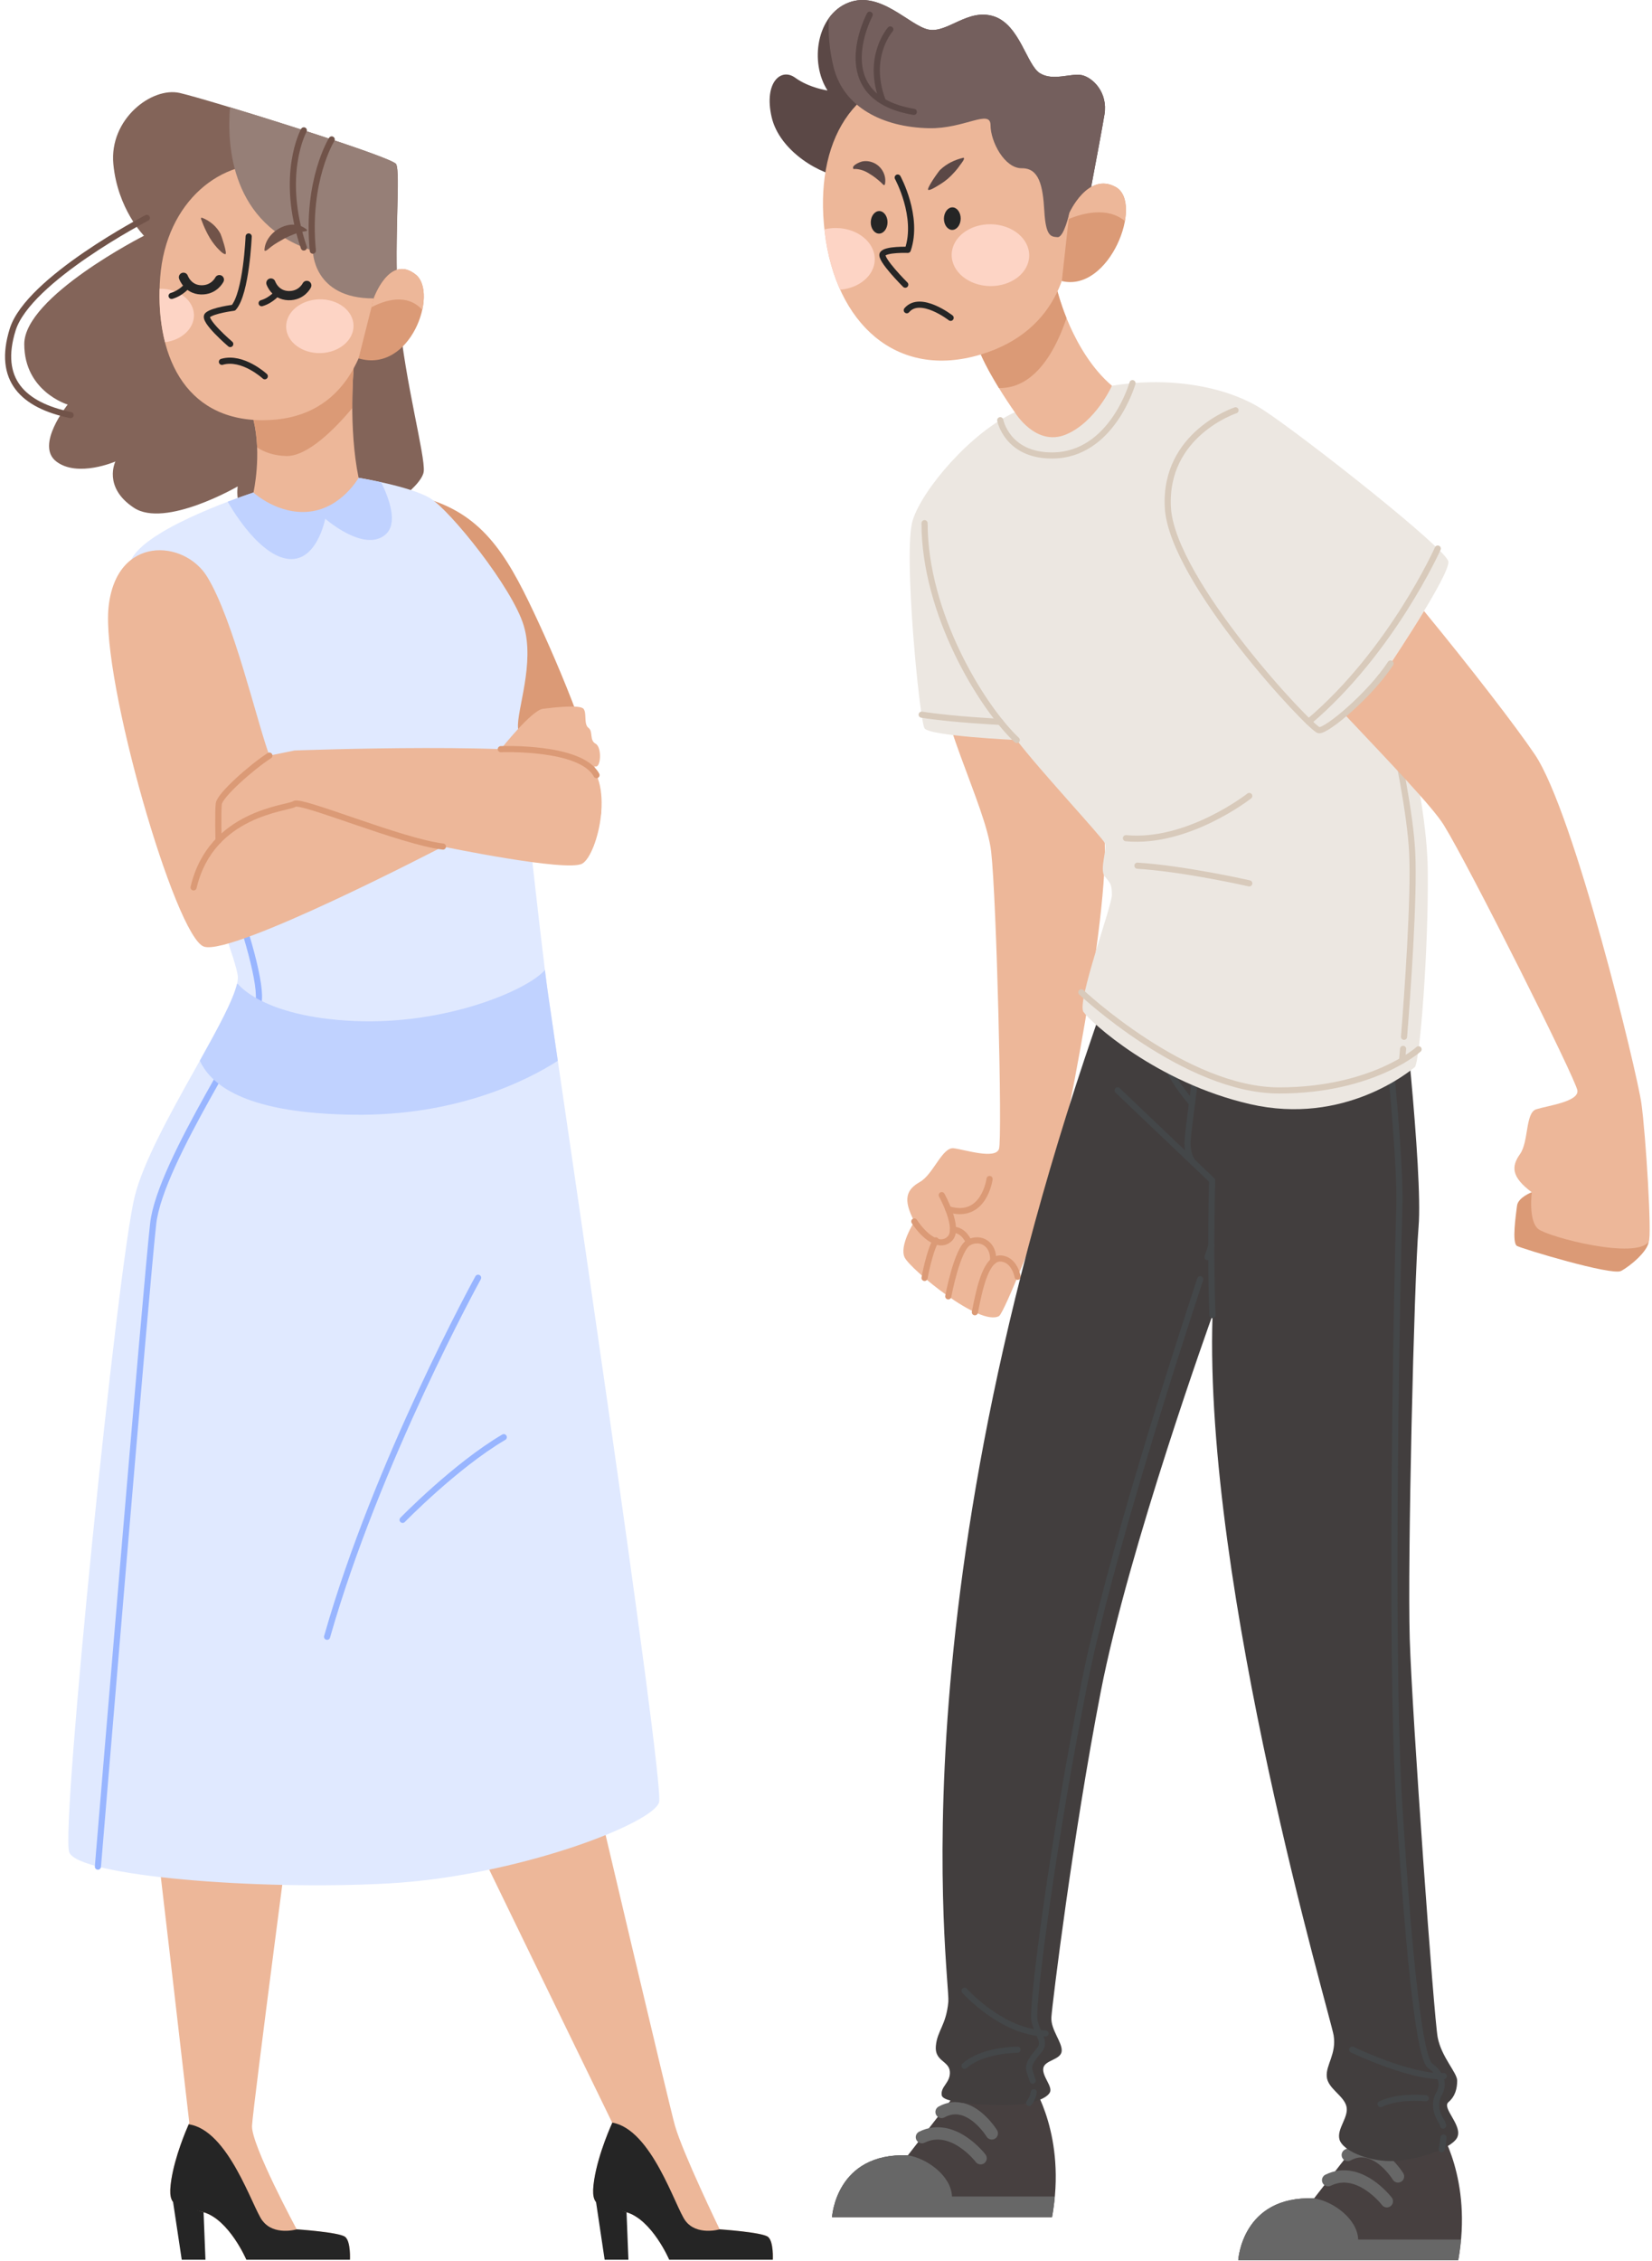 <?xml version="1.0" encoding="UTF-8"?> <svg xmlns="http://www.w3.org/2000/svg" width="269" height="368" viewBox="0 0 269 368" fill="none"> <path d="M162.69 214.18C163.533 213.682 169.705 198.167 171.2 193.308C172.695 188.449 181.454 145.958 179.681 134.525C177.908 123.102 174.631 105.584 170.28 98.904C167.204 94.189 152.465 94.755 152.283 105.44C152.11 116.125 160.505 130.883 161.396 138.626C162.278 146.37 163.236 185.22 162.671 186.983C162.105 188.747 157.17 187.127 155.301 186.887C153.433 186.648 151.976 191.123 149.81 192.359C147.644 193.586 146.926 195.11 148.89 198.809C148.89 198.809 146.36 202.776 147.319 204.683C148.277 206.59 159.585 216.02 162.709 214.18H162.69Z" fill="#EDB799"></path> <path d="M148.88 198.8C150.481 201.224 152.992 203.265 154.669 201.588C156.346 199.911 153.346 194.516 153.346 194.516" stroke="#DB9A76" stroke-linecap="round" stroke-linejoin="round"></path> <path d="M161.137 191.89C161.137 191.89 160.256 198.617 154.41 196.806" stroke="#DB9A76" stroke-linecap="round" stroke-linejoin="round"></path> <path d="M165.708 207.808C165.708 207.808 165.21 204.942 162.939 204.827C160.668 204.712 159.585 209.149 158.742 213.577" stroke="#DB9A76" stroke-linecap="round" stroke-linejoin="round"></path> <path d="M154.41 210.989C154.41 210.989 155.847 203.179 157.773 202.201C159.7 201.224 161.913 202.479 161.703 205.268" stroke="#DB9A76" stroke-linecap="round" stroke-linejoin="round"></path> <path d="M150.548 207.99C150.548 207.99 151.286 203.831 152.378 201.876" stroke="#DB9A76" stroke-linecap="round" stroke-linejoin="round"></path> <path d="M157.774 202.201C157.774 202.201 157.007 200.151 155.177 200.151" stroke="#DB9A76" stroke-linecap="round" stroke-linejoin="round"></path> <path d="M234.324 346.419C234.324 346.419 239.854 354.68 237.448 367.866H201.626C201.626 367.866 202.22 357.324 213.969 357.804L222.834 346.419H234.334H234.324Z" fill="#474040"></path> <path d="M225.824 358.273C225.824 358.273 221.32 352.351 216.26 354.842" stroke="#676767" stroke-width="2" stroke-linecap="round" stroke-linejoin="round"></path> <path d="M227.644 354.229C227.644 354.229 223.993 348.24 219.46 350.741" stroke="#676767" stroke-width="2" stroke-linecap="round" stroke-linejoin="round"></path> <path d="M221.147 364.502H237.889C237.793 365.585 237.659 366.697 237.448 367.856H201.626C201.626 367.856 202.221 357.315 213.97 357.794C217.084 358.273 221.042 361.148 221.157 364.502H221.147Z" fill="#676767"></path> <path d="M168.181 339.413C168.181 339.413 173.711 347.674 171.305 360.861H135.483C135.483 360.861 136.077 350.319 147.826 350.798L156.691 339.413H168.191H168.181Z" fill="#474040"></path> <path d="M159.68 351.268C159.68 351.268 155.176 345.346 150.116 347.837" stroke="#676767" stroke-width="2" stroke-linecap="round" stroke-linejoin="round"></path> <path d="M161.501 347.224C161.501 347.224 157.85 341.234 153.317 343.736" stroke="#676767" stroke-width="2" stroke-linecap="round" stroke-linejoin="round"></path> <path d="M155.004 357.497H171.746C171.65 358.58 171.516 359.691 171.305 360.851H135.483C135.483 360.851 136.077 350.309 147.826 350.789C150.941 351.268 154.899 354.143 155.014 357.497H155.004Z" fill="#676767"></path> <path d="M228.019 158.148C228.019 158.148 231.737 190.73 230.989 199.672C230.252 208.613 229.169 254.296 229.552 266.754C229.935 279.212 233.491 328.403 234.104 331.603C234.717 334.804 237.276 337.353 237.276 338.628C237.276 339.902 236.969 341.187 235.848 342.145C234.727 343.103 238.234 345.978 237.276 347.895C236.318 349.811 230.252 351.728 226.418 351.728C222.585 351.728 218.589 349.974 218.11 348.211C217.63 346.457 219.71 344.541 219.231 342.777C218.752 341.024 216.193 339.902 216.04 337.986C215.877 336.069 217.64 334.315 217.161 331.278C216.682 328.24 196.001 258.608 197.439 214.046C197.439 214.046 183.783 251.9 179.231 275.379C174.679 298.858 171.324 326.285 171.2 328.326C171.075 330.367 173.002 332.399 172.877 333.836C172.752 335.274 170.117 335.274 169.887 336.596C169.657 337.919 171.439 339.586 170.96 340.544C170.481 341.503 168.2 342.461 164.846 342.576C161.492 342.691 153.586 342.461 153.346 341.024C153.107 339.586 154.784 338.992 154.669 337.19C154.554 335.389 152.158 335.513 152.388 332.993C152.618 330.472 154.065 329.639 154.42 325.805C154.774 321.972 144.635 256.529 183.332 153.346L228.009 158.138L228.019 158.148Z" fill="#423E3E"></path> <path d="M197.43 214.046C197.037 204.779 197.372 192.12 197.372 192.12L181.982 177.467" stroke="#444749" stroke-linecap="round" stroke-linejoin="round"></path> <path d="M197.43 154.861C197.43 154.861 193.462 183.304 193.376 185.776C193.299 188.249 194.315 189.217 194.315 189.217" stroke="#444749" stroke-linecap="round" stroke-linejoin="round"></path> <path d="M191.996 154.286C191.996 154.286 189.926 168.603 189.706 171.478C189.485 174.353 194.095 179.566 194.095 179.566" stroke="#444749" stroke-linecap="round" stroke-linejoin="round"></path> <path d="M224.808 157.803C224.808 157.803 224.885 158.493 225.019 159.7" stroke="#444749" stroke-linecap="round" stroke-linejoin="round"></path> <path d="M225.441 163.553C226.399 172.532 228.086 189.571 227.856 196.481C227.54 206.064 226.217 268.431 227.875 294.306C229.533 320.18 231.21 335.034 232.887 336.232C234.564 337.43 235.283 339.107 234.325 340.784C233.366 342.461 233.989 344.138 234.756 345.336C234.861 345.509 234.947 345.72 234.995 345.959" stroke="#444749" stroke-linecap="round" stroke-linejoin="round"></path> <path d="M235.053 347.905C234.957 348.92 234.756 349.802 234.756 349.802" stroke="#444749" stroke-linecap="round" stroke-linejoin="round"></path> <path d="M220.189 333.597C220.189 333.597 229.638 338.149 235.091 337.909" stroke="#444749" stroke-linecap="round" stroke-linejoin="round"></path> <path d="M232.169 341.503C232.169 341.503 227.751 341.024 224.809 342.461" stroke="#444749" stroke-linecap="round" stroke-linejoin="round"></path> <path d="M197.238 202.786C197.238 202.786 197.017 203.428 196.624 204.597" stroke="#444749" stroke-linecap="round" stroke-linejoin="round"></path> <path d="M195.436 208.201C191.181 221.1 180.573 254.047 176.586 273.941C171.555 299.097 167.961 326.409 168.44 328.805C168.919 331.201 170.357 332.274 169.284 333.597C168.21 334.919 167.367 335.877 167.606 336.951C167.702 337.372 167.971 337.957 168.153 338.637" stroke="#444749" stroke-linecap="round" stroke-linejoin="round"></path> <path d="M168.325 340.525C168.249 341.091 168.019 341.685 167.568 342.27" stroke="#444749" stroke-linecap="round" stroke-linejoin="round"></path> <path d="M157.065 324.014C157.065 324.014 163.179 330.837 170.242 330.961" stroke="#444749" stroke-linecap="round" stroke-linejoin="round"></path> <path d="M165.69 333.597C165.326 333.597 159.873 333.683 157.065 336.232" stroke="#444749" stroke-linecap="round" stroke-linejoin="round"></path> <path d="M181.061 62.795C189.37 61.357 199.269 62.478 205.814 66.791C212.36 71.103 235.522 89.311 235.838 91.391C236.155 93.471 226.418 107.999 226.418 107.999C226.418 107.999 232.331 128.602 232.484 141.54C232.647 154.477 231.171 173.059 230.366 173.691C229.571 174.333 218.905 183.227 203.572 179.71C188.239 176.193 177.534 166.293 176.423 164.693C175.301 163.092 181.051 147.443 181.051 145.689C181.051 143.936 180.831 143.773 179.901 142.651C178.972 141.53 180.352 138.176 179.901 137.218C179.451 136.259 168.909 124.923 165.555 120.447C165.555 120.447 151.343 119.805 150.538 118.531C149.743 117.256 147.021 89.781 148.622 84.673C150.222 79.565 158.205 70.298 165.229 67.107C172.254 63.916 181.042 62.795 181.042 62.795H181.061Z" fill="#ECE7E1"></path> <path d="M224.808 110.184C224.808 110.184 224.98 110.864 225.258 112.043" stroke="#D8CABB" stroke-linecap="round" stroke-linejoin="round"></path> <path d="M226.14 115.885C227.558 122.249 229.657 132.474 229.954 138.818C230.299 146.14 229.197 161.54 228.622 168.746" stroke="#D8CABB" stroke-linecap="round" stroke-linejoin="round"></path> <path d="M228.469 170.711C228.373 171.918 228.306 172.618 228.306 172.618" stroke="#D8CABB" stroke-linecap="round" stroke-linejoin="round"></path> <path d="M249.418 194.046C249.418 194.046 247.185 194.889 247.022 196.241C246.859 197.592 246.14 202.307 247.022 202.786C247.904 203.265 262.432 207.654 263.956 206.859C265.47 206.063 268.316 203.658 268.469 202.067C268.623 200.476 265.709 194.717 265.709 194.717L249.734 194.036" fill="#DB9A76"></path> <path d="M218.895 116.202C221.464 114.026 224.559 110.864 226.428 107.999C226.428 107.999 229.303 103.705 231.881 99.45C239.518 108.737 246.869 118.281 249.907 122.776C256.375 132.359 266.562 174.535 267.271 179.566C267.98 184.597 269.015 201.272 268.469 202.077C266.438 205.067 252.178 201.358 250.501 200.045C248.824 198.732 249.427 194.056 249.427 194.056C246.073 191.545 246.073 189.858 247.511 187.827C248.948 185.795 248.354 181.118 250.146 180.543C251.938 179.968 257.094 179.326 256.854 177.486C256.615 175.646 239.202 140.907 235.101 134.285C233.27 131.324 226.361 124.137 218.895 116.221V116.202Z" fill="#EDB799"></path> <path d="M201.186 66.781C201.186 66.781 189.523 70.615 190.165 82.594C190.807 94.573 213.481 118.694 214.765 118.847C216.04 119.01 223.151 113.03 226.428 107.989" stroke="#D8CABB" stroke-linecap="round" stroke-linejoin="round"></path> <path d="M165.565 120.447C159.816 115.014 150.549 99.844 150.549 85.153" stroke="#D8CABB" stroke-linecap="round" stroke-linejoin="round"></path> <path d="M234.114 89.283C234.114 89.283 226.61 106.063 213.098 117.486" stroke="#D8CABB" stroke-linecap="round" stroke-linejoin="round"></path> <path d="M162.873 117.486C162.873 117.486 155.359 117.141 150.079 116.317" stroke="#D8CABB" stroke-linecap="round" stroke-linejoin="round"></path> <path d="M184.406 62.364C184.406 62.364 181.071 74.122 171.315 74.132C163.965 74.141 162.872 68.391 162.872 68.391" stroke="#D8CABB" stroke-linecap="round" stroke-linejoin="round"></path> <path d="M230.99 170.778C230.99 170.778 223.515 177.477 208.278 177.477C193.041 177.477 176.078 161.502 176.078 161.502" stroke="#D8CABB" stroke-linecap="round" stroke-linejoin="round"></path> <path d="M203.419 129.551C203.419 129.551 193.443 137.381 183.342 136.423" stroke="#D8CABB" stroke-linecap="round" stroke-linejoin="round"></path> <path d="M203.419 143.773C203.419 143.773 192.877 141.377 185.211 140.898" stroke="#D8CABB" stroke-linecap="round" stroke-linejoin="round"></path> <path d="M175.714 40.754C175.714 40.754 179.26 22.229 179.844 18.636C180.429 15.042 177.947 12.646 176.193 12.244C174.439 11.841 171.478 13.269 169.322 11.918C167.166 10.567 166.044 4.021 161.818 2.661C157.582 1.3 154.276 5.459 151.181 4.817C148.086 4.175 143.371 -1.575 138.177 0.428C132.982 2.421 131.794 10.126 134.746 14.726C134.746 14.726 131.794 14.323 129.475 12.646C127.156 10.969 124.367 13.442 125.642 19.038C126.916 24.625 133.711 28.64 137.86 28.909C142.01 29.177 175.714 40.754 175.714 40.754Z" fill="#5B4846"></path> <path d="M172.197 47.424C172.197 47.424 174.592 57.275 181.061 62.785C181.061 62.785 178.435 68.641 173.634 70.692C168.68 72.809 165.249 67.098 165.249 67.098C165.249 67.098 161.521 61.865 159.71 57.687L172.197 47.414V47.424Z" fill="#EDB799"></path> <path d="M172.196 47.424C172.196 47.424 172.647 49.254 173.662 51.774C172.091 56.48 168.756 63.284 162.661 63.159C161.626 61.472 160.495 59.489 159.709 57.697L172.196 47.424Z" fill="#DB9A76"></path> <path d="M151.938 11.927C138.991 12.291 132.522 22.977 134.295 37.792C136.068 52.618 145.967 61.846 159.71 57.697C172.58 53.806 174.918 42.728 174.113 34.688C172.934 22.89 168.861 11.448 151.938 11.927Z" fill="#EDB799"></path> <path d="M146.178 28.899C146.178 28.899 149.667 35.262 147.817 40.667C147.817 40.667 144.31 40.533 143.735 41.319C143.16 42.105 147.405 46.331 147.405 46.331" stroke="#252525" stroke-linecap="round" stroke-linejoin="round"></path> <path d="M153.701 35.569C153.691 36.585 154.295 37.409 155.043 37.419C155.8 37.419 156.413 36.614 156.432 35.598C156.442 34.582 155.838 33.758 155.091 33.748C154.343 33.739 153.72 34.553 153.701 35.569Z" fill="#252525"></path> <path d="M141.789 36.173C141.78 37.189 142.383 38.013 143.131 38.022C143.888 38.022 144.501 37.217 144.52 36.202C144.53 35.186 143.926 34.362 143.179 34.352C142.422 34.352 141.808 35.157 141.789 36.173Z" fill="#252525"></path> <path d="M154.966 41.424C154.918 44.203 157.707 46.504 161.195 46.561C164.684 46.618 167.539 44.414 167.587 41.635C167.635 38.856 164.846 36.556 161.358 36.499C157.87 36.441 155.014 38.645 154.966 41.424Z" fill="#FDD4C5"></path> <path d="M156.854 25.679C155.426 26.024 154.132 26.638 153.059 27.673C152.829 27.893 150.769 30.777 151.161 30.912C151.439 31.008 152.388 30.423 152.609 30.289C153.366 29.848 154.142 29.321 154.765 28.698C155.34 28.123 155.915 27.5 156.365 26.82C156.509 26.628 157.266 25.718 156.854 25.67V25.679Z" fill="#5B4846"></path> <path d="M144.089 30.03C144.396 28.621 143.629 27.155 142.345 26.541C141.722 26.244 140.984 26.129 140.304 26.302C140.007 26.379 138.828 26.858 138.905 27.327C138.953 27.615 139.02 27.481 139.365 27.5C140.189 27.557 140.965 27.864 141.646 28.324C142.316 28.717 142.92 29.215 143.495 29.733C143.687 29.896 143.936 30.317 144.089 30.02V30.03Z" fill="#5B4846"></path> <path d="M154.794 51.727C154.794 51.727 149.858 47.893 147.654 50.49" stroke="#252525" stroke-linecap="round" stroke-linejoin="round"></path> <path d="M134.295 37.802C134.276 37.639 134.267 37.486 134.247 37.333C134.87 37.179 135.522 37.102 136.212 37.112C139.7 37.17 142.479 39.47 142.441 42.249C142.403 44.817 139.94 46.897 136.816 47.146C135.579 44.395 134.717 41.252 134.305 37.802H134.295Z" fill="#FDD4C5"></path> <path d="M134.966 2.957C135.771 1.836 136.835 0.935 138.177 0.418C143.371 -1.575 148.076 4.175 151.181 4.807C154.276 5.449 157.582 1.29 161.818 2.651C166.054 4.012 167.166 10.557 169.322 11.908C171.478 13.259 174.43 11.841 176.193 12.234C177.947 12.636 180.429 15.032 179.844 18.626C179.499 20.744 178.129 28.027 177.065 33.662L174.123 34.687C174.123 34.687 173.241 38.674 172.206 38.597C171.171 38.521 170.29 38.569 170.05 34.352C169.811 30.135 169.169 27.356 166.38 27.385C163.582 27.414 161.301 23.082 161.291 20.38C161.282 17.677 157.007 20.993 151.248 20.869C143.706 20.706 137.324 17.438 135.723 10.883C135.033 8.056 134.822 5.277 134.985 2.957H134.966Z" fill="#745F5D"></path> <path d="M141.616 2.396C141.616 2.396 134.429 15.812 148.803 18.208" stroke="#5B4846" stroke-linecap="round" stroke-linejoin="round"></path> <path d="M144.971 4.792C144.971 4.792 141.042 9.167 143.687 16.288" stroke="#5B4846" stroke-linecap="round" stroke-linejoin="round"></path> <path d="M172.896 45.746L174.123 34.688C174.123 34.688 177.151 27.893 181.703 30.452C186.255 33.011 180.697 47.625 172.896 45.746Z" fill="#DB9A76"></path> <path d="M174.008 35.636L174.113 34.697C174.113 34.697 177.142 27.903 181.694 30.461C183.208 31.314 183.601 33.499 183.16 35.972C180.342 33.624 176.317 34.697 173.998 35.646L174.008 35.636Z" fill="#EDB799"></path> <path d="M48.156 289.986C48.156 289.986 41.195 342.886 41.037 345.977C40.88 349.067 48.313 362.84 48.313 362.84C48.313 362.84 55.274 363.304 56.202 364.074C57.13 364.844 56.972 367.786 56.972 367.786H40.109C40.109 367.786 37.325 361.29 33.149 360.055C28.972 358.821 27.116 359.749 27.887 354.793C28.583 350.348 30.828 345.513 30.828 345.513C30.828 345.513 24.49 290.45 24.332 289.986C24.174 289.522 48.156 289.986 48.156 289.986Z" fill="#EDB799"></path> <path d="M28.183 358.403L29.594 367.786H33.455L33.148 360.055L28.183 358.403Z" fill="#252525"></path> <path d="M42.736 361.448C41.084 359.248 37.205 346.664 30.727 345.745C30.281 346.747 28.5 350.923 27.896 354.793C27.126 359.74 28.982 358.812 33.158 360.056C37.335 361.29 40.119 367.786 40.119 367.786H56.982C56.982 367.786 57.14 364.844 56.212 364.074C55.283 363.304 48.323 362.84 48.323 362.84C48.323 362.84 44.611 363.926 42.755 361.448H42.736Z" fill="#252525"></path> <path d="M96.564 289.986C96.564 289.986 109.046 343.007 109.909 345.977C111.227 350.543 117.185 362.84 117.185 362.84C117.185 362.84 124.146 363.304 125.074 364.074C126.002 364.844 125.844 367.786 125.844 367.786H108.981C108.981 367.786 106.197 361.29 102.021 360.055C97.844 358.821 95.988 359.749 96.759 354.793C97.455 350.348 99.701 345.513 99.701 345.513C99.701 345.513 72.898 290.45 72.74 289.986C72.582 289.522 96.564 289.986 96.564 289.986Z" fill="#EDB799"></path> <path d="M97.056 358.403L98.457 367.786H102.328L102.021 360.055L97.056 358.403Z" fill="#252525"></path> <path d="M111.608 361.447C109.965 359.257 106.114 346.533 99.673 345.466C99.692 345.494 99.692 345.513 99.692 345.513C99.692 345.513 97.446 350.348 96.75 354.793C95.98 359.74 97.836 358.812 102.012 360.055C106.188 361.29 108.972 367.786 108.972 367.786H125.835C125.835 367.786 125.993 364.844 125.065 364.074C124.137 363.304 117.176 362.84 117.176 362.84C117.176 362.84 113.464 363.925 111.608 361.447Z" fill="#252525"></path> <path d="M64.508 26.713C63.904 25.515 33.817 16.17 29.269 15.13C24.721 14.091 17.761 19.39 18.457 26.713C19.153 34.035 23.441 38.369 23.441 38.369C23.441 38.369 3.951 48.262 3.951 56.002C3.951 63.742 11.023 65.849 11.023 65.849C11.023 65.849 5.687 72.448 9.167 75.111C12.647 77.775 18.791 75.111 18.791 75.111C18.791 75.111 16.703 79.288 21.807 82.647C26.912 86.007 38.708 79.167 38.708 79.167C38.708 79.167 37.937 83.696 41.761 85.088C45.584 86.48 56.378 77.775 56.378 77.775C56.378 77.775 55.376 81.589 58.141 83.334C60.907 85.079 68.74 79.278 69 76.726C69.26 74.174 65.974 62.276 64.963 51.381C63.96 40.485 65.306 28.327 64.499 26.713H64.508Z" fill="#836459"></path> <path d="M23.905 35.465C23.905 35.465 4.62 45.469 2.067 53.636C-0.485 61.803 3.719 65.933 11.496 67.557" stroke="#715349" stroke-linecap="round" stroke-linejoin="round"></path> <path d="M70.661 81.524C79.394 84.578 83.106 91.38 87.747 101.431C92.387 111.482 98.308 126.192 97.9 132.067C97.492 137.941 82.949 138.248 78.308 129.125C73.668 120.002 66.336 99.12 65.436 93.858C64.536 88.596 65.761 79.817 70.652 81.524H70.661Z" fill="#DB9A76"></path> <path d="M41.269 80.169C41.269 80.169 24.638 85.505 21.548 90.768C18.457 96.03 18.764 105.774 21.548 112.577C24.332 119.38 38.095 154.173 38.717 158.776C39.339 163.389 24.722 183.574 21.938 194.711C19.154 205.848 9.873 297.494 11.265 301.439C12.657 305.383 42.355 307.703 63.237 306.543C84.118 305.383 106.392 296.798 107.32 293.318C108.248 289.838 90.383 169.867 89.222 161.635C88.062 153.412 84.582 121.32 84.35 118.452C84.118 115.593 87.134 107.983 85.278 101.812C83.422 95.64 73.269 83.018 70.03 81.079C66.791 79.139 58.392 77.765 58.392 77.765L41.269 80.16V80.169Z" fill="#E0E9FF"></path> <path d="M77.853 207.964C77.853 207.964 61.38 237.857 53.26 266.395" stroke="#98B5FF" stroke-linecap="round" stroke-linejoin="round"></path> <path d="M65.557 247.369C65.557 247.369 74.141 238.553 82.03 233.912" stroke="#98B5FF" stroke-linecap="round" stroke-linejoin="round"></path> <path d="M20.202 93.997C20.202 93.997 33.409 133.922 36.481 141.811C39.562 149.7 42.43 159.203 42.151 162.693C41.882 166.173 26.105 188.929 24.945 199.128C23.785 209.328 15.943 303.805 15.943 303.805" stroke="#98B5FF" stroke-linecap="round" stroke-linejoin="round"></path> <path d="M62.049 78.489C59.98 78.034 58.393 77.775 58.393 77.775L41.27 80.169C41.27 80.169 39.534 80.726 37.084 81.654C37.084 81.654 41.632 89.988 46.597 90.916C51.562 91.844 52.954 84.42 52.954 84.42C52.954 84.42 59.228 89.942 62.717 87.046C64.843 85.283 63.46 81.32 62.059 78.48L62.049 78.489Z" fill="#C0D2FF"></path> <path d="M90.828 172.651C89.984 166.869 89.399 162.906 89.223 161.635C89.084 160.679 88.916 159.389 88.731 157.867C85.919 161.161 72.517 166.869 57.576 166.173C42.624 165.477 38.727 160.122 38.727 160.122C38.727 160.122 38.671 160.14 38.587 160.168C37.966 162.804 35.46 167.407 32.536 172.642C34.541 176.929 40.518 181.208 57.576 181.43C74.318 181.653 85.733 175.908 90.838 172.651H90.828Z" fill="#C0D2FF"></path> <path d="M57.585 59.965C57.585 59.965 56.722 69.645 58.392 77.766C58.392 77.766 55.654 82.638 50.476 83.26C45.297 83.882 41.27 80.169 41.27 80.169C41.27 80.169 42.662 74.007 41.27 68.346L57.576 59.965H57.585Z" fill="#EDB799"></path> <path d="M57.362 66.406C57.343 62.666 57.585 59.975 57.585 59.975L41.279 68.355C41.65 69.859 41.817 71.39 41.873 72.838C43.014 73.571 44.564 74.165 46.606 74.221C50.03 74.314 54.504 69.859 57.371 66.406H57.362Z" fill="#DB9A76"></path> <path d="M45.26 26.88C36.146 25.488 27.023 32.773 26.086 45.125C25.149 57.478 29.872 68.392 42.773 68.392C55.673 68.392 59.728 58.053 60.805 48.968C61.882 39.882 59.311 29.023 45.26 26.88Z" fill="#EDB799"></path> <path d="M46.596 53.237C46.661 55.65 49.167 57.543 52.202 57.469C55.227 57.385 57.631 55.362 57.566 52.949C57.501 50.536 54.995 48.643 51.961 48.717C48.935 48.801 46.531 50.824 46.596 53.237Z" fill="#FDD4C5"></path> <path d="M25.994 47C25.901 50.072 26.188 53.023 26.875 55.696C29.585 55.362 31.636 53.459 31.581 51.232C31.515 48.819 29.019 46.935 26.003 47H25.994Z" fill="#FDD4C5"></path> <path d="M40.49 38.489C40.49 38.489 40.119 47.696 38.031 50.09C38.031 50.09 34.69 50.508 33.799 51.288C32.908 52.076 37.492 55.993 37.492 55.993" stroke="#252525" stroke-linecap="round" stroke-linejoin="round"></path> <path d="M43.116 61.237C43.116 61.237 39.506 57.905 36.137 58.889" stroke="#252525" stroke-linecap="round" stroke-linejoin="round"></path> <path d="M49.956 46.453C49.956 46.453 49.12 48.188 46.949 48.114C44.777 48.039 44.109 46.063 44.109 46.063" stroke="#252525" stroke-width="1.5" stroke-linecap="round" stroke-linejoin="round"></path> <path d="M45.26 47.548C45.26 47.548 44.285 48.856 42.605 49.348" stroke="#252525" stroke-linecap="round" stroke-linejoin="round"></path> <path d="M35.72 45.515C35.72 45.515 34.885 47.251 32.713 47.176C30.551 47.102 29.873 45.126 29.873 45.126" stroke="#252525" stroke-width="1.5" stroke-linecap="round" stroke-linejoin="round"></path> <path d="M30.597 46.36C30.597 46.36 29.622 47.668 27.943 48.16" stroke="#252525" stroke-linecap="round" stroke-linejoin="round"></path> <path d="M64.508 26.712C64.062 25.84 47.914 20.624 37.455 17.46C36.935 23.706 37.613 36.513 50.94 40.801C50.94 40.801 50.921 48.606 60.851 48.569C62.346 48.569 63.617 48.439 64.749 48.253C64.202 38.267 65.25 28.16 64.508 26.703V26.712Z" fill="#967F77"></path> <path d="M50.939 40.8C49.835 29.395 54.011 22.694 54.011 22.694" stroke="#715349" stroke-linecap="round" stroke-linejoin="round"></path> <path d="M49.473 21.218C49.473 21.218 45.455 28.42 49.473 40.281" stroke="#715349" stroke-linecap="round" stroke-linejoin="round"></path> <path d="M58.392 58.332L60.851 48.568C60.851 48.568 63.431 41.264 67.7 44.698C71.413 47.677 66.874 60.819 58.392 58.332Z" fill="#DB9A76"></path> <path d="M67.7 44.698C63.422 41.274 60.851 48.568 60.851 48.568L60.489 49.998C62.577 48.912 66.243 47.64 68.758 50.434C69.287 48.011 69 45.738 67.71 44.698H67.7Z" fill="#EDB799"></path> <path d="M43.06 40.736C43.163 37.682 47.45 35.232 49.938 37.367C50.234 37.627 49.529 37.654 49.408 37.682C48.323 37.886 47.367 38.295 46.383 38.777C45.622 39.214 44.852 39.622 44.146 40.16C43.933 40.309 43.172 41.088 43.06 40.736Z" fill="#715349"></path> <path d="M32.889 35.437C34.151 35.91 35.274 36.856 35.905 38.054C36.053 38.341 37.037 41.302 36.712 41.358C36.332 41.422 35.571 40.55 35.339 40.309C34.754 39.668 34.262 38.945 33.854 38.174C33.483 37.478 33.148 36.745 32.879 36.003C32.805 35.789 32.573 35.418 32.879 35.437H32.889Z" fill="#715349"></path> <path d="M94.791 123.556C89.148 120.614 47.97 122.146 47.97 122.146L43.868 122.981C41.826 117.487 38.012 100.819 33.724 93.858C29.993 87.789 18.912 87.055 17.678 98.805C16.443 110.563 28.555 152.521 33.214 154.071C37.872 155.621 72.127 137.784 72.127 137.784C72.127 137.784 92.239 141.96 94.791 140.568C97.343 139.176 100.433 126.489 94.791 123.556Z" fill="#EDB799"></path> <path d="M81.547 121.932C81.547 121.932 86.549 115.594 88.405 115.362C90.261 115.13 94.438 114.665 95.013 115.362C95.588 116.058 95.013 117.858 95.82 118.461C96.628 119.074 95.932 120.466 96.98 121.041C98.029 121.617 97.853 124.921 96.98 124.754C96.108 124.586 89.556 129.394 87.932 128.93C86.308 128.466 81.537 121.932 81.537 121.932H81.547Z" fill="#EDB799"></path> <path d="M43.866 122.981C41.036 124.791 35.774 129.431 35.625 130.823C35.467 132.215 35.588 136.8 35.588 136.8" stroke="#DB9A76" stroke-linecap="round" stroke-linejoin="round"></path> <path d="M72.126 137.784C65.472 137.013 49.017 130.09 47.969 130.842C46.92 131.593 34.391 132.215 31.523 144.429" stroke="#DB9A76" stroke-linecap="round" stroke-linejoin="round"></path> <path d="M81.546 121.932C81.546 121.932 94.595 121.403 97.129 126.155" stroke="#DB9A76" stroke-linecap="round" stroke-linejoin="round"></path> </svg> 